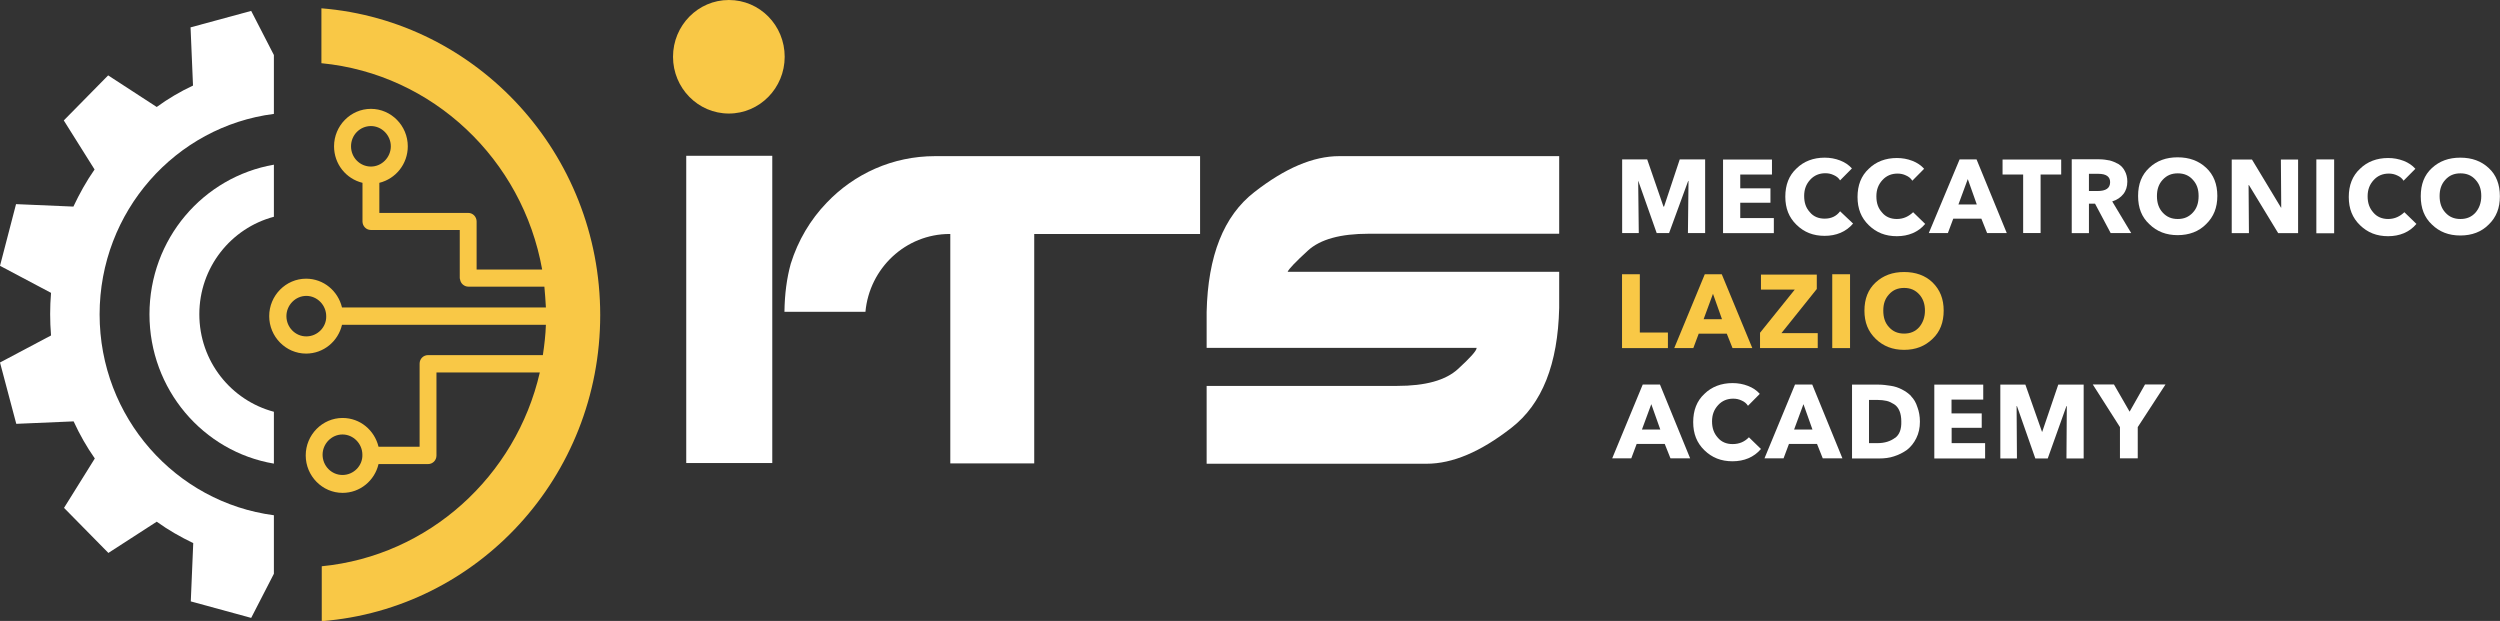 <?xml version="1.0" encoding="UTF-8"?>
<svg xmlns="http://www.w3.org/2000/svg" id="Livello_2" data-name="Livello 2" viewBox="0 0 213.59 53.05">
  <rect x="0" y="0" width="213.59" height="53.05" fill="#333333" stroke="none"/>
  <defs>
    <style>
      .cls-1 {
        fill: #fff;
      }

      .cls-2 {
        fill: #f9c846;
      }
    </style>
  </defs>
  <g id="Livello_1-2" data-name="Livello 1">
    <g>
      <path class="cls-2" d="M142.5,29.74h-3.92v-6.31h1.52v4.98h2.4v1.34Z"></path>
      <path class="cls-2" d="M149.7,29.74h-1.68l-.49-1.23h-2.4l-.46,1.23h-1.63l2.61-6.31h1.45l2.61,6.31ZM147.12,27.27l-.77-2.17-.8,2.17h1.57Z"></path>
      <path class="cls-2" d="M155.27,29.74h-4.9v-1.31l2.97-3.69h-2.89v-1.28h4.77v1.23l-3.02,3.77h3.1v1.28h-.03Z"></path>
      <path class="cls-2" d="M158.06,29.74h-1.52v-6.31h1.52v6.31Z"></path>
      <path class="cls-2" d="M166.06,26.54c0,1-.31,1.81-.95,2.41-.65.63-1.45.94-2.43.94s-1.78-.31-2.43-.94c-.65-.63-.96-1.41-.96-2.41s.31-1.81.96-2.41,1.45-.89,2.43-.89,1.81.29,2.43.89c.64.63.95,1.41.95,2.41ZM164.46,26.54c0-.55-.15-1.02-.49-1.39-.34-.37-.75-.55-1.29-.55s-.96.18-1.29.55c-.34.37-.49.81-.49,1.39s.15,1.05.49,1.41c.33.37.75.55,1.29.55s.96-.18,1.29-.55c.31-.37.49-.84.49-1.41Z"></path>
      <path class="cls-2" d="M62.27,0c-2.63,0-4.77,2.17-4.77,4.85s2.14,4.85,4.77,4.85,4.77-2.17,4.77-4.85-2.12-4.85-4.77-4.85Z"></path>
      <path class="cls-2" d="M27.46.71v4.69c9.52.92,17.19,8.23,18.86,17.63h-5.6v-4.11c0-.39-.31-.73-.72-.73h-7.59v-2.57c1.39-.34,2.43-1.6,2.43-3.12,0-1.76-1.42-3.2-3.15-3.2s-3.15,1.44-3.15,3.2c0,1.52,1.03,2.78,2.43,3.12v3.3c0,.39.31.73.72.73h7.59v4.06c0,.05,0,.1.03.18.05.34.36.6.7.6h6.5c.05.58.1,1.18.13,1.78h-17.42c-.34-1.41-1.57-2.46-3.07-2.46-1.73,0-3.15,1.44-3.15,3.2s1.42,3.2,3.15,3.2c1.5,0,2.74-1.05,3.07-2.46h17.42c-.03.86-.13,1.73-.26,2.59h-9.81c-.39,0-.72.31-.72.73v7.1h-3.51c-.34-1.41-1.57-2.46-3.07-2.46-1.73,0-3.15,1.44-3.15,3.2s1.42,3.2,3.15,3.2c1.5,0,2.74-1.05,3.07-2.46h4.23c.39,0,.72-.31.72-.73v-7.1h8.83c-2.04,8.88-9.5,15.67-18.63,16.56v4.69c13.32-1.05,23.79-12.34,23.79-26.15S40.77,1.78,27.46.71ZM29.99,12.5c0-.97.77-1.73,1.7-1.73s1.7.79,1.7,1.73-.77,1.73-1.7,1.73-1.7-.76-1.7-1.73ZM29.26,40.58c-.95,0-1.7-.79-1.7-1.73s.77-1.73,1.7-1.73,1.7.79,1.7,1.73c.03.94-.75,1.73-1.7,1.73ZM26.17,28.74c-.95,0-1.7-.79-1.7-1.73s.77-1.73,1.7-1.73,1.7.79,1.7,1.73c.03.94-.75,1.73-1.7,1.73Z"></path>
      <path class="cls-1" d="M139.94,15.46h.03l1.57,4.45h1.06l1.63-4.45h.03l-.05,4.45h1.47v-6.29h-2.17l-1.34,4.03h-.05l-1.39-4.03h-2.14v6.29h1.42l-.05-4.45Z"></path>
      <path class="cls-1" d="M151.55,18.63h-2.87v-1.31h2.58v-1.23h-2.58v-1.18h2.71v-1.28h-4.18v6.29h4.34v-1.28Z"></path>
      <path class="cls-1" d="M157.21,18.05c-.31.42-.75.63-1.32.63-.52,0-.96-.18-1.26-.55-.34-.37-.49-.81-.49-1.39s.18-1.02.52-1.39c.34-.37.78-.55,1.29-.55.26,0,.49.05.72.16.23.1.41.24.54.45l1.01-1.02c-.26-.29-.59-.52-1.01-.68-.41-.16-.85-.24-1.32-.24-.96,0-1.78.31-2.4.92-.65.6-.96,1.41-.96,2.41s.31,1.78.96,2.41c.65.63,1.42.94,2.4.94s1.83-.34,2.43-1.05l-1.11-1.05Z"></path>
      <path class="cls-1" d="M162.06,18.71c-.52,0-.96-.18-1.26-.55-.34-.37-.49-.81-.49-1.39s.18-1.02.52-1.39c.34-.37.77-.55,1.29-.55.26,0,.49.05.72.16.23.1.41.24.54.45l1.01-1.02c-.26-.29-.59-.52-1.01-.68-.41-.16-.85-.24-1.32-.24-.96,0-1.78.31-2.4.92-.65.6-.96,1.41-.96,2.41s.31,1.78.96,2.41c.65.63,1.42.94,2.4.94s1.83-.34,2.42-1.05l-1.03-1c-.36.34-.8.58-1.39.58Z"></path>
      <path class="cls-1" d="M168.87,13.62h-1.45l-2.63,6.29h1.63l.46-1.23h2.4l.49,1.23h1.68l-2.58-6.29ZM167.32,17.47l.8-2.17.77,2.17h-1.57Z"></path>
      <path class="cls-1" d="M172.84,19.91h1.5v-5h1.76v-1.28h-5.01v1.28h1.76v5Z"></path>
      <path class="cls-1" d="M180.33,19.91h1.75l-1.62-2.7c.41-.13.72-.34.95-.63.23-.29.34-.65.34-1.07,0-.34-.08-.65-.21-.89-.13-.26-.31-.45-.54-.6-.23-.13-.49-.24-.75-.31-.26-.05-.57-.1-.88-.1h-2.37v6.31h1.47v-2.52h.52l1.34,2.52ZM178.47,16.32v-1.47h.8c.67,0,1.01.24,1.01.71,0,.52-.36.76-1.08.76h-.72Z"></path>
      <path class="cls-1" d="M186.05,13.44c-.98,0-1.78.29-2.42.89-.65.6-.96,1.39-.96,2.41s.31,1.81.96,2.41c.64.63,1.44.94,2.42.94s1.81-.31,2.43-.94c.65-.63.96-1.41.96-2.41s-.31-1.81-.96-2.41c-.62-.58-1.42-.89-2.43-.89ZM187.35,18.16c-.34.37-.75.55-1.29.55s-.95-.18-1.29-.55c-.34-.37-.49-.84-.49-1.41s.15-1.02.49-1.39c.34-.37.75-.55,1.29-.55s.96.18,1.29.55c.34.37.49.81.49,1.39s-.15,1.05-.49,1.41Z"></path>
      <path class="cls-1" d="M194.91,17.74h-.03l-2.48-4.11h-1.73v6.29h1.47l-.03-4.11h.03l2.5,4.11h1.7v-6.29h-1.47l.03,4.11Z"></path>
      <path class="cls-1" d="M199.42,13.62h-1.52v6.31h1.52v-6.31Z"></path>
      <path class="cls-1" d="M204.04,18.71c-.52,0-.96-.18-1.27-.55-.33-.37-.49-.81-.49-1.39s.18-1.02.52-1.39c.34-.37.77-.55,1.29-.55.26,0,.49.05.72.16.23.1.41.24.54.45l1.01-1.02c-.26-.29-.59-.52-1.01-.68s-.85-.24-1.32-.24c-.96,0-1.78.31-2.4.92-.65.6-.96,1.41-.96,2.41s.31,1.78.96,2.41c.65.63,1.42.94,2.4.94s1.83-.34,2.42-1.05l-1.03-1c-.36.34-.8.58-1.39.58Z"></path>
      <path class="cls-1" d="M212.63,14.36c-.64-.6-1.44-.89-2.43-.89s-1.78.29-2.43.89c-.65.6-.95,1.39-.95,2.41s.31,1.81.95,2.41c.64.63,1.44.94,2.43.94s1.81-.31,2.43-.94c.65-.63.95-1.41.95-2.41s-.31-1.83-.95-2.41ZM211.5,18.16c-.33.37-.75.55-1.29.55s-.96-.18-1.29-.55c-.34-.37-.49-.84-.49-1.41s.15-1.02.49-1.39c.33-.37.75-.55,1.29-.55s.96.18,1.29.55c.34.37.49.81.49,1.39s-.18,1.05-.49,1.41Z"></path>
      <path class="cls-1" d="M140.35,32.85l-2.61,6.31h1.63l.46-1.23h2.4l.49,1.23h1.68l-2.58-6.31h-1.47ZM140.28,36.7l.8-2.17.77,2.17h-1.57Z"></path>
      <path class="cls-1" d="M148.02,37.94c-.52,0-.95-.18-1.26-.55-.33-.37-.49-.81-.49-1.39s.18-1.02.52-1.39c.34-.37.77-.55,1.29-.55.26,0,.49.05.72.16.23.1.41.24.54.45l1.01-1.02c-.26-.29-.59-.52-1.01-.68-.41-.16-.85-.24-1.32-.24-.95,0-1.78.31-2.4.92-.65.6-.96,1.41-.96,2.41s.31,1.78.96,2.41c.65.63,1.42.94,2.4.94s1.83-.34,2.43-1.05l-1.03-1c-.36.37-.8.58-1.39.58Z"></path>
      <path class="cls-1" d="M153.36,32.85l-2.61,6.31h1.63l.46-1.23h2.4l.49,1.23h1.68l-2.58-6.31h-1.47ZM153.28,36.7l.8-2.17.77,2.17h-1.57Z"></path>
      <path class="cls-1" d="M163.29,33.85c-.23-.24-.49-.42-.8-.58-.31-.16-.62-.26-.96-.31-.33-.05-.67-.1-1.06-.1h-2.24v6.31h2.32c.44,0,.88-.05,1.26-.18.41-.13.77-.31,1.11-.55.33-.26.59-.58.8-1,.21-.42.31-.89.31-1.41,0-.47-.08-.89-.21-1.23-.13-.42-.31-.71-.54-.94ZM161.9,37.41c-.39.29-.88.45-1.5.45h-.72v-3.69h.75c.28,0,.52.03.75.08.23.05.44.16.65.29.21.13.36.34.46.58.1.24.15.55.15.89.02.65-.15,1.13-.54,1.41Z"></path>
      <path class="cls-1" d="M166.73,36.55h2.58v-1.23h-2.58v-1.18h2.71v-1.28h-4.18v6.31h4.34v-1.31h-2.86v-1.31Z"></path>
      <path class="cls-1" d="M174.49,36.89h-.03l-1.42-4.03h-2.14v6.31h1.42l-.03-4.48h.03l1.57,4.48h1.06l1.6-4.48h.03l-.03,4.48h1.47v-6.31h-2.17l-1.37,4.03Z"></path>
      <path class="cls-1" d="M181.95,35.18l-1.34-2.33h-1.81l2.32,3.64v2.67h1.52v-2.67l2.37-3.64h-1.75l-1.32,2.33Z"></path>
      <path class="cls-1" d="M65.98,13.31h-7.35v26.25h7.35V13.31Z"></path>
      <path class="cls-1" d="M114.42,13.34c-2.22,0-4.62,1.02-7.25,3.07-2.63,2.04-3.97,5.45-4.08,10.24v3.07h23.07c0,.24-.54.84-1.6,1.81-1.06.97-2.79,1.44-5.19,1.44h-16.28v6.65h18.79c2.22,0,4.62-1.02,7.25-3.07,2.63-2.04,3.97-5.45,4.08-10.24v-3.09h-23.2c.1-.24.67-.84,1.73-1.81,1.06-.97,2.79-1.44,5.19-1.44h16.28v-6.63h-18.79Z"></path>
      <path class="cls-1" d="M16.28,2.33l.21,4.98c-1.11.52-2.14,1.13-3.1,1.83l-4.15-2.7-3.79,3.85,2.63,4.19c-.7,1-1.29,2.07-1.81,3.17l-4.9-.21-1.37,5.27,4.36,2.31c-.1,1.21-.1,2.41,0,3.64l-4.36,2.31,1.39,5.24,4.9-.21c.52,1.13,1.11,2.17,1.81,3.17l-2.63,4.22,3.79,3.85,4.13-2.67c.98.71,2.04,1.31,3.12,1.83l-.21,4.98,5.16,1.41,1.94-3.77v-5c-8.39-1.1-14.89-8.36-14.89-17.16s6.5-16.06,14.89-17.13v-5.03l-1.94-3.77-5.19,1.41Z"></path>
      <path class="cls-1" d="M12.77,26.85c0,6.42,4.59,11.74,10.63,12.76v-4.43c-3.66-.97-6.37-4.32-6.37-8.33s2.71-7.36,6.37-8.33v-4.45c-6.04,1.05-10.63,6.34-10.63,12.79Z"></path>
      <path class="cls-1" d="M79.89,13.34c-3.64,0-6.92,1.52-9.26,3.98-1.39,1.44-2.45,3.22-3.07,5.21-.34,1.23-.52,2.59-.54,4.11h6.92c.34-3.72,3.43-6.65,7.2-6.65h.05v19.6h7.17v-19.6h14.17v-6.65h-22.63Z"></path>
    </g>
  </g>
</svg>
